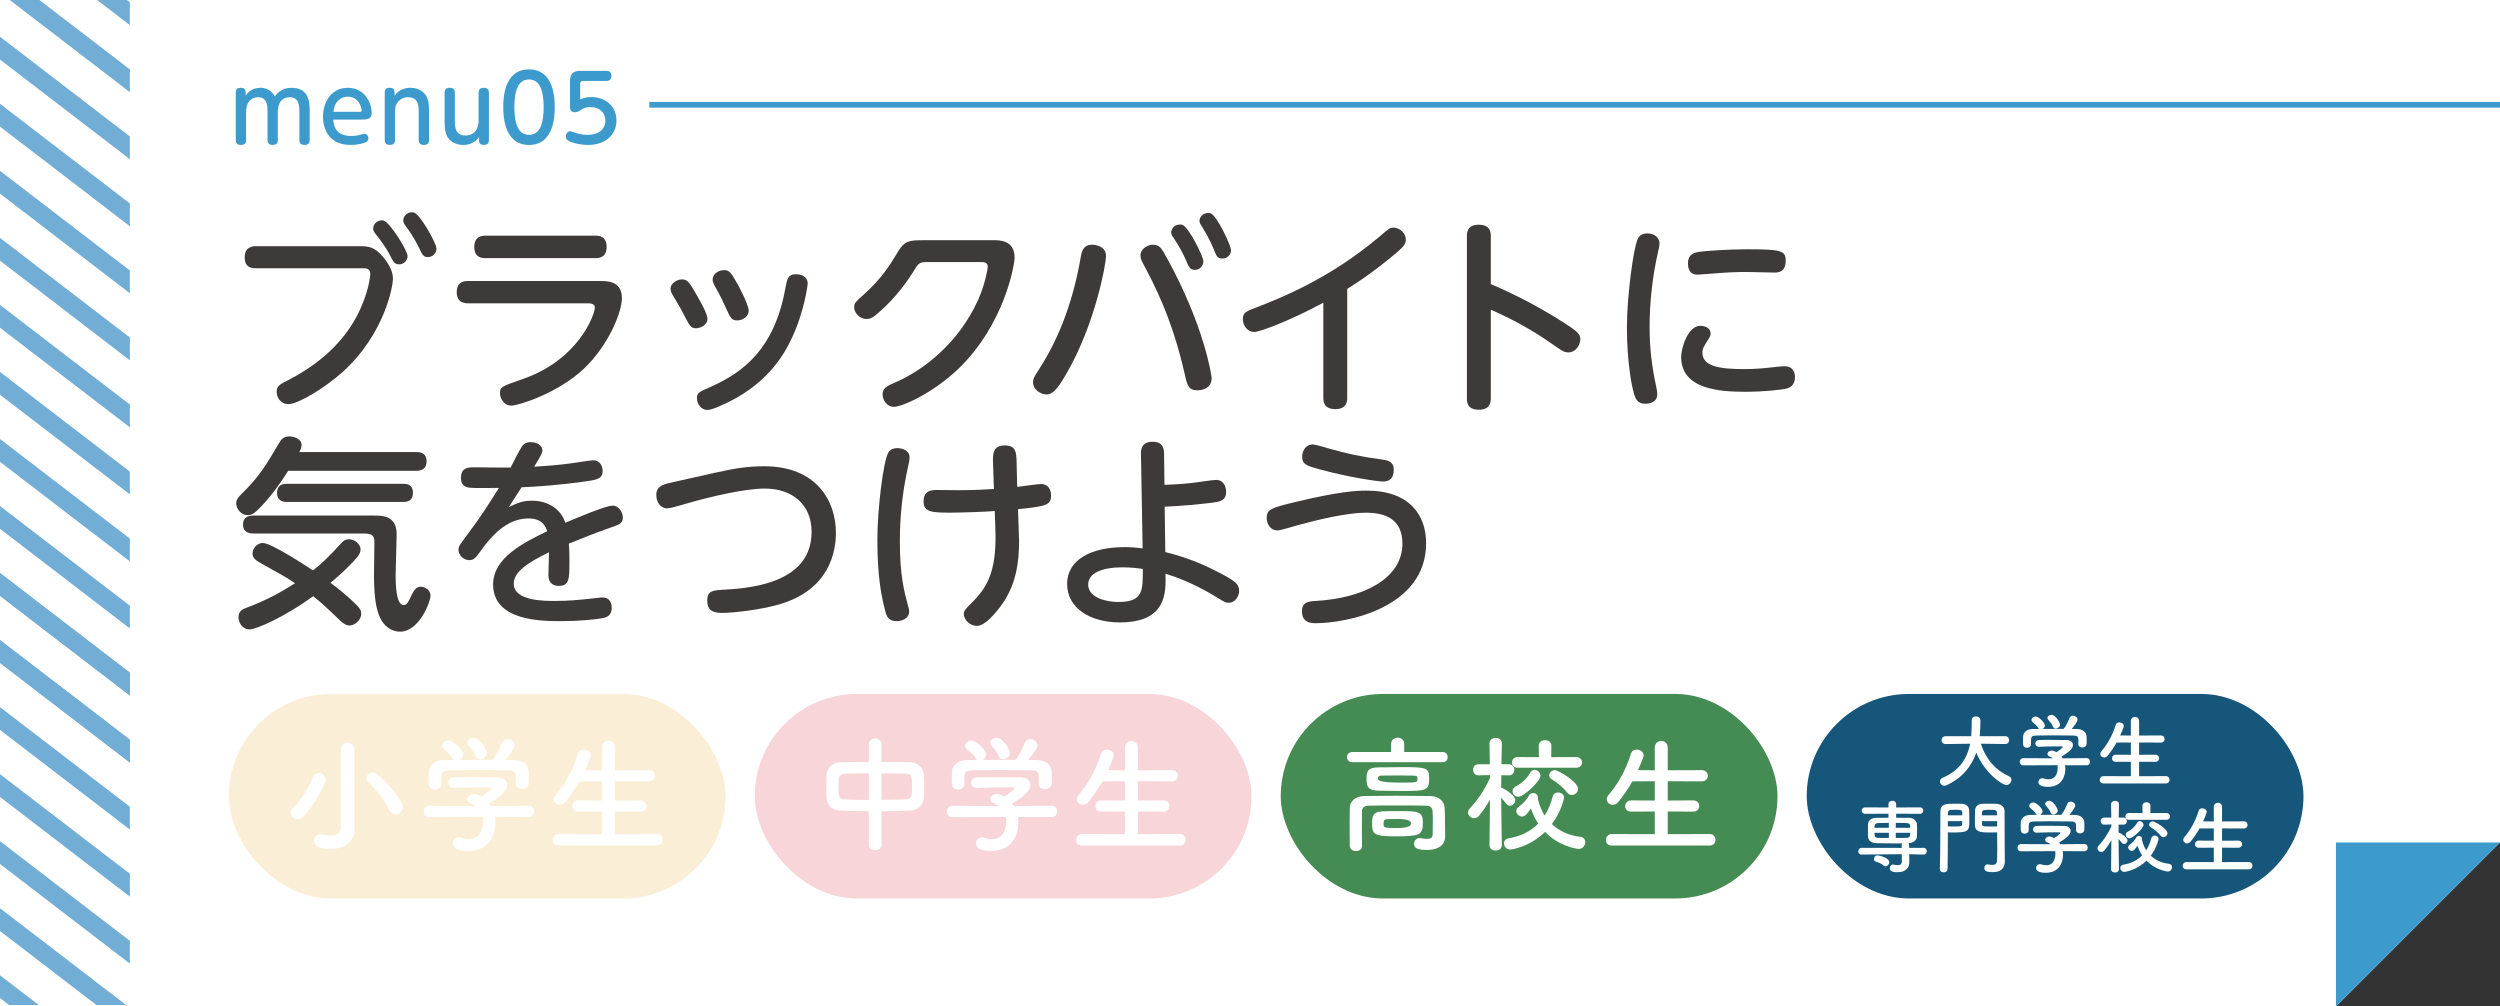 <?xml version="1.0" encoding="UTF-8"?><svg id="_レイヤー_2" xmlns="http://www.w3.org/2000/svg" width="129.352mm" height="52.077mm" viewBox="0 0 366.667 147.619"><rect x="0" y="0" width="366.667" height="147.619" fill="#333333" stroke="none"/><defs><style>.cls-1{fill:#3c9bcc;}.cls-2{fill:#d92e3d;}.cls-3{fill:#fff;}.cls-4{fill:#16567a;}.cls-5{fill:#3e3a39;}.cls-6{opacity:.2;}.cls-7{fill:#edab33;}.cls-8{fill:#72add6;}.cls-9{fill:#448c53;}.cls-10{fill:none;stroke:#3c9bcc;stroke-miterlimit:10;stroke-width:.84px;}</style></defs><g id="_文字"><polygon class="cls-3" points="0 0 366.667 0 366.667 123.56 342.604 147.619 0 147.619 0 0"/><polygon class="cls-1" points="342.604 147.619 342.604 123.56 366.667 123.56 342.604 147.619"/><polygon class="cls-8" points="14.239 0 18.601 0 19.048 .343 19.048 3.691 14.239 0"/><polyline class="cls-8" points="1.428 0 19.048 13.518 19.048 10.176 5.784 0"/><polygon class="cls-8" points="19.048 23.353 .002 8.737 .002 5.392 19.048 20.008 19.048 23.353"/><polygon class="cls-8" points="19.048 33.185 .002 18.569 .002 15.224 19.048 29.84 19.048 33.185"/><polygon class="cls-8" points="19.048 43.017 .002 28.4 .002 25.056 19.048 39.672 19.048 43.017"/><polygon class="cls-8" points="19.048 52.848 .002 38.232 .002 34.888 19.048 49.504 19.048 52.848"/><polygon class="cls-8" points="19.048 62.68 .002 48.064 .002 44.719 19.048 59.336 19.048 62.68"/><polygon class="cls-8" points="19.048 72.512 .002 57.896 .002 54.551 19.048 69.167 19.048 72.512"/><polygon class="cls-8" points="19.048 82.344 .002 67.728 .002 64.383 19.048 78.999 19.048 82.344"/><polygon class="cls-8" points="19.048 92.176 .002 77.559 .002 74.215 19.048 88.831 19.048 92.176"/><polygon class="cls-8" points="19.048 102.007 .002 87.391 .002 84.047 19.048 98.663 19.048 102.007"/><polygon class="cls-8" points="19.048 111.839 .002 97.223 .002 93.878 19.048 108.495 19.048 111.839"/><polygon class="cls-8" points="19.048 102.007 .002 87.391 .002 84.047 19.048 98.663 19.048 102.007"/><polygon class="cls-8" points="19.048 111.839 .002 97.223 .002 93.878 19.048 108.494 19.048 111.839"/><polygon class="cls-8" points="19.048 121.671 .002 107.055 .002 103.71 19.048 118.326 19.048 121.671"/><polygon class="cls-8" points="19.048 131.503 .002 116.886 .002 113.542 19.048 128.158 19.048 131.503"/><polygon class="cls-8" points="19.048 141.334 .002 126.718 .002 123.374 19.048 137.99 19.048 141.334"/><polygon class="cls-8" points="0 133.205 18.497 147.404 14.141 147.404 0 136.553 0 133.205"/><polygon class="cls-8" points="0 143.039 5.691 147.404 1.325 147.404 0 146.387 0 143.039"/><line class="cls-10" x1="95.238" y1="15.366" x2="366.667" y2="15.366"/><path class="cls-1" d="M45.416,20.545c0,.471-.242.712-.738.712-.444,0-.766-.161-.766-.712v-4.07c0-.832,0-2.216-1.41-2.216-1.759,0-1.759,1.867-1.759,2.229v4.057c0,.484-.256.712-.739.712-.457,0-.765-.174-.765-.712v-4.083c0-.819,0-2.203-1.384-2.203-.295,0-1.759.08-1.759,2.164v4.123c0,.161,0,.712-.752.712-.457,0-.765-.174-.765-.712v-6.984c0-.525.335-.686.725-.686.43,0,.725.161.725.686v.469c.215-.322.792-1.155,2.162-1.155,1.424,0,1.948.981,2.109,1.263.47-.618,1.169-1.263,2.445-1.263,2.672,0,2.672,2.27,2.672,3.465v4.205Z"/><path class="cls-1" d="M48.874,17.536c.054.671.188,2.405,2.619,2.405.779,0,1.209-.135,1.666-.269.08-.028.161-.054.268-.054.322,0,.605.269.605.673,0,.348-.188.51-.443.604-.282.107-1.075.363-2.149.363-3.466,0-4.07-2.713-4.07-4.124,0-2.349,1.357-4.257,3.626-4.257,2.633,0,3.52,2.39,3.52,3.708,0,.953-.847.953-1.518.953h-4.123ZM52.77,16.395c.148,0,.268,0,.268-.174,0-.404-.403-2.042-2.028-2.042-1.075,0-1.961.753-2.109,2.216h3.868Z"/><path class="cls-1" d="M62.925,20.545c0,.456-.242.712-.752.712s-.765-.228-.765-.712v-4.003c0-.979,0-2.284-1.558-2.284-.927,0-1.41.564-1.585.82-.335.497-.335,1.101-.335,1.463v4.003c0,.161,0,.712-.739.712-.457,0-.765-.174-.765-.712v-6.984c0-.525.322-.686.711-.686.444,0,.739.161.739.686v.469c.618-.873,1.491-1.155,2.31-1.155,1.438,0,2.136.819,2.364,1.263.323.604.376,1.222.376,2.39v4.016Z"/><path class="cls-1" d="M65.209,13.588c0-.443.215-.712.738-.712s.766.228.766.712v4.003c0,.981,0,2.284,1.571,2.284.564,0,1.908-.202,1.908-2.284v-4.003c0-.161,0-.712.752-.712.443,0,.765.174.765.712v6.984c0,.525-.335.686-.725.686-.43,0-.726-.161-.726-.686v-.469c-.738,1.007-1.705,1.155-2.323,1.155-1.397,0-2.109-.792-2.364-1.263-.309-.604-.363-1.222-.363-2.39v-4.016Z"/><path class="cls-1" d="M73.814,15.71c0-1.035,0-5.535,3.775-5.535s3.774,4.528,3.774,5.535c0,1.02,0,5.547-3.774,5.547s-3.775-4.526-3.775-5.547ZM79.738,15.71c0-2.216-.47-4.057-2.149-4.057-1.706,0-2.149,1.893-2.149,4.057,0,2.243.47,4.068,2.149,4.068,1.732,0,2.149-1.96,2.149-4.068Z"/><path class="cls-1" d="M83.604,12.003c0-.564,0-1.613,1.504-1.613h3.827c.39,0,.739.162.739.725,0,.525-.268.753-.739.753h-3.371c-.349,0-.47.094-.47.469v2.244c.51-.189.94-.349,1.625-.349,2.015,0,3.694,1.289,3.694,3.425,0,1.96-1.437,3.599-4.178,3.599-.685,0-1.732-.107-2.686-.523-.39-.176-.564-.349-.564-.725,0-.445.322-.766.645-.766.094,0,.685.202.739.228.403.135.994.308,1.773.308,2.243,0,2.646-1.357,2.646-2.095,0-1.209-.9-1.974-2.189-1.974-.805,0-1.195.267-1.558.51-.067.052-.363.241-.712.241-.725,0-.725-.523-.725-.833v-3.626Z"/><path class="cls-5" d="M37.579,39.342c-.544,0-1.694,0-1.694-1.603,0-1.634,1.331-1.634,1.694-1.634h15.185c1.33,0,2.178.121,3.417,1.573,1.211,1.452,1.452,2.449,1.452,3.266,0,.907-1.149,7.986-7.38,13.611-2.511,2.269-6.503,4.718-7.955,4.718-1.18,0-1.724-1.058-1.724-1.783,0-.878.423-1.089,1.724-1.755,7.652-3.932,10.072-9.074,11.01-11.525.847-2.177.998-3.78.998-3.991,0-.878-.574-.878-1.27-.878h-15.457ZM59.781,37.557c0,.635-.545,1.211-1.24,1.211-.636,0-.817-.303-1.301-1.24-.151-.333-.756-1.483-2.147-3.207-.363-.453-.363-.664-.363-.786,0-.907.938-1.362,1.543-1.18.938.272,3.509,4.416,3.509,5.202ZM64.016,36.468c0,.666-.575,1.24-1.24,1.24s-.816-.302-1.3-1.33c-.756-1.542-1.422-2.48-2.027-3.296-.303-.425-.303-.666-.303-.727,0-.907.938-1.391,1.573-1.18.938.302,3.297,4.507,3.297,5.292Z"/><path class="cls-5" d="M88.098,41.217c.998,0,3.115,0,3.115,2.512,0,1.995-1.875,6.775-5.474,10.253-3.963,3.78-9.8,5.504-10.708,5.504-1.24,0-1.694-1.18-1.694-1.783,0-.968.151-.999,3.266-2.088,8.349-2.873,10.647-9.558,10.647-10.526,0-.605-.755-.605-1.149-.605h-17.453c-.363,0-1.663,0-1.663-1.632s1.24-1.634,1.663-1.634h19.449ZM87.312,34.563c.394,0,1.663,0,1.663,1.634,0,1.663-1.24,1.663-1.663,1.663h-16.091c-.424,0-1.663,0-1.663-1.634s1.21-1.663,1.663-1.663h16.091Z"/><path class="cls-5" d="M100.01,40.976c.787,0,1.059.423,1.694,1.481.635,1.089,2.057,3.419,2.057,4.326,0,.817-.938,1.36-1.694,1.36s-.938-.392-1.724-1.905c-.454-.878-.605-1.18-1.663-2.935-.152-.241-.333-.604-.333-.937,0-.938,1.119-1.391,1.663-1.391ZM116.102,49.656c-1.15,2.451-3.751,6.987-10.435,9.861-1.362.605-1.724.605-1.966.605-.817,0-1.482-.848-1.482-1.695,0-.786.212-.907,2.087-1.724,4.719-2.116,9.195-5.504,10.829-14.156.302-1.663.423-2.328,1.633-2.328.303,0,1.694.09,1.694,1.421,0,.061-.454,3.993-2.359,8.016ZM106.211,39.614c.727,0,1.029.363,1.966,2.057.061.09,1.634,2.994,1.634,3.932,0,.847-.908,1.391-1.694,1.391-.817,0-.968-.363-1.604-1.724-.423-.968-.907-1.967-1.512-3.025-.303-.545-.484-.847-.484-1.24,0-.817.847-1.391,1.693-1.391Z"/><path class="cls-5" d="M145.72,35.229c.907,0,3.085,0,3.085,2.54,0,1.15-1.512,9.832-8.227,16.304-3.75,3.599-8.257,5.596-9.497,5.596-.968,0-1.634-.968-1.634-1.814,0-.968.575-1.211,2.088-1.875,3.781-1.663,8.953-5.506,11.887-11.918,1.028-2.238,1.452-4.657,1.452-4.9,0-.725-.575-.725-1.089-.725h-7.894c-1.089,0-1.21.212-1.966,1.452-1.513,2.389-3.267,4.477-5.415,6.26-.303.272-.787.637-1.422.637-.968,0-1.814-.878-1.814-1.724,0-.605.242-.817,1.422-1.875,2.692-2.42,3.902-4.416,5.021-6.291.968-1.634,1.755-1.663,3.721-1.663h10.284Z"/><path class="cls-5" d="M162.22,37.557c0,1.06-1.543,9.891-5.807,17.242-.847,1.452-1.785,3.055-2.873,3.055-.878,0-2.027-.666-2.027-1.814,0-.515.181-.787.877-1.877,3.237-4.99,5.142-10.706,6.14-16.574.151-.787.393-1.695,1.633-1.695.484,0,2.057.182,2.057,1.663ZM171.174,37.89c5.414,9.83,6.533,17.15,6.533,17.573,0,1.785-1.966,1.785-2.088,1.785-1.33,0-1.512-.786-1.875-2.449-1.875-8.258-4.537-13.219-6.08-16.123-.212-.363-.393-.755-.393-1.209,0-.999,1.088-1.573,1.814-1.573.998,0,1.24.454,2.088,1.997ZM176.497,38.345c0,.696-.605,1.24-1.24,1.24-.726,0-.907-.454-1.301-1.393-.393-.937-1.088-2.177-1.633-2.994-.423-.635-.545-.786-.545-1.089,0-.513.424-1.18,1.301-1.18.091,0,.212,0,.363.061.908.333,3.055,4.628,3.055,5.355ZM180.55,36.711c0,.696-.605,1.211-1.271,1.211-.726,0-.877-.364-1.27-1.393-.545-1.33-1.18-2.389-1.573-3.055-.363-.574-.514-.786-.514-1.058,0-.484.393-1.18,1.301-1.18.121,0,.242,0,.363.061.908.363,2.964,4.689,2.964,5.414Z"/><path class="cls-5" d="M197.594,58.338c0,.513-.06,1.663-1.724,1.663-1.572,0-1.784-.907-1.784-1.663v-13.944c-4.628,2.51-9.256,4.295-10.133,4.295-.968,0-1.663-.907-1.663-1.875s.363-1.119,2.359-1.875c3.66-1.422,10.466-4.205,17.513-10.102,1.543-1.301,1.695-1.452,2.179-1.452.938,0,1.845.786,1.845,1.754,0,.605-.303,1.029-1.301,1.875-1.814,1.544-4.325,3.509-7.29,5.355v15.97Z"/><path class="cls-5" d="M218.654,58.367c0,.545-.03,1.724-1.755,1.724-1.755,0-1.755-1.18-1.755-1.724v-23.683c0-.515,0-1.724,1.724-1.724s1.785,1.089,1.785,1.724v6.987c.998.423,5.928,2.51,11.04,5.868,1.573,1.029,2.087,1.452,2.087,2.208,0,.876-.696,1.936-1.724,1.936-.635,0-.817-.121-2.51-1.301-2.782-1.967-5.807-3.599-8.892-4.961v12.945Z"/><path class="cls-5" d="M240.218,35.018c.212-.454.635-.787,1.421-.787.878,0,1.755.545,1.755,1.452,0,.394-.092.727-.272,1.542-.756,3.329-1.18,7.23-1.18,10.708,0,3.115.333,5.688.847,8.167.272,1.271.272,1.362.272,1.755,0,1.209-1.24,1.362-1.695,1.362-.968,0-1.33-.425-1.572-1.06-.454-1.119-1.18-5.141-1.18-10.132,0-4.416.937-11.646,1.603-13.006ZM249.382,47.781c.605,0,1.513.302,1.513,1.119,0,.303-.151.576-.302.817-.666,1.029-.907,1.422-.907,1.997,0,2.057,2.6,2.42,6.14,2.42,1.663,0,2.963-.121,4.748-.333.666-.061.878-.09,1.119-.09,1.391,0,1.573,1.089,1.573,1.603,0,1.15-.725,1.513-1.089,1.634-.786.241-3.629.513-6.139.513-3.872,0-9.467-.363-9.467-5.112,0-1.27.968-4.567,2.812-4.567ZM260.18,39.977c-.212,0-3.327-.09-3.962-.09-1.058,0-2.722.03-5.112.241-.333.031-1.936.153-2.087.153-.394,0-1.452,0-1.452-1.695,0-1.24.847-1.542,1.724-1.663.847-.121,4.234-.363,6.866-.363,5.051,0,5.747.18,5.747,1.663,0,1.724-1.088,1.754-1.724,1.754Z"/><path class="cls-5" d="M61.021,66.299c.424,0,1.543,0,1.543,1.362,0,1.089-.696,1.391-1.543,1.391h-18.753c-1.18,1.875-2.48,3.691-4.023,5.294-.968.997-1.331,1.209-1.906,1.209-.997,0-1.693-.937-1.693-1.724,0-.513.241-.847.696-1.301,2.692-2.6,3.72-4.385,5.596-7.561.241-.423.605-.968,1.481-.968.636,0,1.815.333,1.815,1.27,0,.425-.242.848-.333,1.029h17.12ZM38.366,82.663c-.696-.394-1.33-.756-1.33-1.452,0-.725.605-1.573,1.512-1.573,1.271,0,6.624,3.539,7.35,4.023,1.059-.815,2.238-1.875,4.114-3.962.303-.333.605-.605,1.18-.605.787,0,1.694.666,1.694,1.513,0,.696-.726,1.422-1.572,2.269-.605.635-1.452,1.452-2.844,2.602,1.059.786,2.389,1.814,3.872,3.296.454.484.636.787.636,1.211,0,.997-.968,1.754-1.724,1.754-.545,0-1.029-.423-1.24-.604-2.571-2.451-2.873-2.723-4.083-3.691-4.053,2.964-8.318,4.871-9.346,4.871-.908,0-1.604-.848-1.604-1.785s.636-1.18,1.089-1.362c2.994-1.119,5.082-2.269,7.199-3.629-1.301-.878-1.482-.968-4.9-2.874ZM37.186,78.247c-.333,0-1.543,0-1.543-1.301,0-1.088.756-1.33,1.543-1.33h17.573c1.362,0,3.418,0,3.418,2.753,0,.937-.151,5.022-.151,5.868,0,1.148,0,4.507,1.18,4.507.484,0,.726-.513,1.21-1.573.484-.997.938-1.119,1.301-1.119.423,0,1.422.302,1.422,1.362,0,.817-1.634,5.232-4.477,5.232-1.27,0-2.389-.847-2.934-2.087-.393-.847-.877-2.359-.877-6.14,0-.635.061-4.808.061-4.84,0-.696-.03-1.33-1.452-1.33h-16.273ZM41.996,73.619c-1.149,0-1.361-.786-1.361-1.301,0-.786.363-1.36,1.361-1.36h17.211c.938,0,1.361.513,1.361,1.299,0,.878-.454,1.362-1.361,1.362h-17.211Z"/><path class="cls-5" d="M74.624,74.375c1.361-.635,1.996-.937,3.417-.937,2.238,0,4.205,1.148,4.87,3.235,1.362-.574,5.868-2.51,6.927-2.51s1.513,1.15,1.513,1.695c0,.876-.363,1.027-2.027,1.603-1.997.696-3.932,1.481-5.898,2.269.091.937.091,2.177.091,2.479,0,2.692,0,3.721-1.573,3.721-.998,0-1.512-.604-1.512-1.572,0-.515.09-2.874.09-3.358-2.934,1.422-5.172,2.813-5.172,4.597,0,2.541,4.415,2.541,6.049,2.541,1.845,0,3.297-.121,5.747-.394.877-.09.998-.12,1.24-.12.968,0,1.33.725,1.33,1.542s-.393,1.301-1.24,1.481c-1.088.213-3.63.454-6.17.454-2.843,0-9.982,0-9.982-5.384,0-3.932,4.507-6.14,7.925-7.804-.212-.725-.726-1.875-2.752-1.875-3.267,0-5.565,2.782-6.897,4.628-.847,1.18-1.088,1.483-1.784,1.483-.878,0-1.573-.756-1.573-1.513,0-.484.151-.696,1.513-2.512,1.966-2.631,3.146-4.536,4.416-6.564-2.208.031-3.812.031-4.265-.03-.877-.09-1.3-.513-1.3-1.452,0-1.27.726-1.542,1.814-1.542.847,0,4.689.061,5.475.03.241-.484,1.18-2.359,1.633-3.055.181-.272.544-.666,1.3-.666.968,0,1.724.515,1.724,1.24,0,.363-.332.938-1.21,2.359,1.633-.09,3.599-.241,5.384-.484.514-.059,2.813-.453,3.267-.453,1.119,0,1.391,1.029,1.391,1.573,0,1.18-.817,1.299-3.055,1.603-3.055.423-6.563.696-8.832.786-.635.968-1.422,2.179-1.875,2.904Z"/><path class="cls-5" d="M104.786,69.354c3.115-.696,4.931-.968,7.32-.968,7.652,0,10.495,5.112,10.495,9.74,0,2.692-.877,8.439-8.469,10.557-2.782.786-6.624,1.211-8.258,1.211-1.542,0-2.147-.545-2.147-1.816,0-1.452.817-1.513,2.662-1.603,4.386-.241,12.643-1.24,12.643-8.468,0-4.024-2.843-6.352-6.866-6.352-2.843,0-7.833,1.119-11.917,2.328-.636.182-1.966.576-2.359.576-1.12,0-1.634-1.029-1.634-1.967,0-1.029.605-1.452,1.905-1.754l6.624-1.483Z"/><path class="cls-5" d="M130.316,66.33c.272-.423.727-.605,1.271-.605.726,0,1.815.302,1.815,1.362,0,.423-.061.604-.394,2.177-.696,3.358-1.028,6.746-1.028,10.163,0,4.931.635,7.35,1.21,9.467.09.272.151.515.151.817,0,.997-1.059,1.391-1.814,1.391-1.211,0-1.482-.696-1.664-1.391-.968-3.478-1.18-7.077-1.18-10.678,0-4.203.847-11.433,1.633-12.703ZM149.403,77.43c.03.576.06,1.483.06,1.906,0,3.417-.513,6.109-2.087,8.68-.575.938-2.662,3.781-4.083,3.781-1.089,0-1.936-.937-1.936-1.754,0-.454.151-.635,1.513-1.997,2.238-2.298,3.327-4.9,3.115-10.557l-.091-2.541c-1.24.121-5.202.243-6.594.243-2.843,0-3.841-.151-3.841-1.663,0-1.24.665-1.663,1.876-1.663.513,0,2.752.03,3.206.03,2.42,0,3.932-.09,5.233-.18l-.121-3.54c-.061-1.511-.121-2.843,1.724-2.843,1.603,0,1.694.968,1.724,2.42l.09,3.66c.575-.061,2.995-.423,3.479-.423,1.029,0,1.482.756,1.482,1.663,0,1.422-.665,1.603-4.84,2.028l.091,2.751Z"/><path class="cls-5" d="M170.912,80.969c3.388.848,5.807,1.906,8.197,3.176,1.966,1.029,2.632,1.513,2.632,2.512,0,.876-.666,1.754-1.543,1.754-.454,0-.696-.18-1.513-.666-.907-.574-4.144-2.54-7.743-3.599.061,2.784.182,7.14-6.715,7.14-4.356,0-7.713-2.118-7.713-5.627,0-3.721,3.75-5.414,8.408-5.414.907,0,1.785.061,2.662.182l-.242-13.823c0-.484-.03-1.816,1.694-1.816,1.573,0,1.694,1.06,1.694,1.785l.061,4.538c1.542-.061,2.631-.121,4.234-.302.514-.061,2.844-.425,3.328-.425,1.18,0,1.482,1.12,1.482,1.755,0,1.33-.968,1.452-2.179,1.603-1.723.212-4.083.453-6.835.574l.09,6.654ZM164.621,83.208c-3.055,0-5.021.878-5.021,2.51,0,2.087,2.995,2.571,4.356,2.571,3.66,0,3.66-1.513,3.66-4.84-.575-.09-1.633-.241-2.995-.241Z"/><path class="cls-5" d="M190.138,73.59c6.201-1.483,8.742-1.634,10.284-1.634,6.351,0,8.741,3.63,8.741,7.714,0,9.467-11.585,11.735-16.272,11.735-1.24,0-1.936-.513-1.936-1.724,0-1.27.756-1.481,1.997-1.542,6.987-.394,12.734-3.266,12.734-8.408,0-3.509-2.359-4.538-5.384-4.538-2.692,0-7.168,1.058-9.891,1.814-.635.182-2.631.787-3.025.787-1.149,0-1.603-1.06-1.603-1.816,0-1.27.575-1.481,4.356-2.389ZM192.527,65.18c.333,0,2.027.484,2.389.605,2.45.725,5.082,1.27,7.743,1.603,1.452.182,1.755.666,1.755,1.542,0,.968-.393,1.695-1.543,1.695-.635,0-4.627-.515-9.316-1.785-1.875-.513-2.571-.725-2.571-1.846,0-.997.635-1.814,1.542-1.814Z"/><g class="cls-6"><rect class="cls-7" x="33.557" y="101.778" width="72.857" height="30" rx="15" ry="15"/><path class="cls-3" d="M43.658,120.144c-.554,0-1.016-.425-1.016-.942,0-.241.111-.518.369-.758,1.165-1.109,2.292-2.994,2.902-4.472.167-.407.499-.592.85-.592.5,0,.998.371.998.925,0,.812-1.83,4.009-3.253,5.451-.277.277-.573.387-.85.387ZM51.994,121.698v.036c0,1.165-.869,2.754-3.438,2.754-1.497,0-2.476-.277-2.476-1.183,0-.481.351-.943.906-.943.074,0,.166,0,.24.02.425.092.869.166,1.275.166.832,0,1.497-.295,1.497-1.239v-11.403c0-.628.5-.942.998-.942.481,0,.961.313.961.942v9.61l.037,2.182ZM57.094,118.796c-.683-1.404-1.903-2.976-3.031-4.047-.221-.203-.314-.425-.314-.628,0-.425.425-.796.906-.796.221,0,.481.094.702.277,1.349,1.091,3.715,3.734,3.715,4.769,0,.61-.518,1.071-1.053,1.071-.351,0-.702-.184-.924-.646Z"/><path class="cls-3" d="M72.588,119.813c.037.258.056.535.056.812,0,1.663-.777,4.177-3.992,4.177-1.442,0-2.218-.387-2.218-1.109,0-.461.351-.868.869-.868.093,0,.185,0,.296.038.406.128.832.202,1.22.202,2.07,0,2.07-2.476,2.07-2.623,0-.221-.018-.425-.055-.628l-7.837.036c-.573,0-.85-.407-.85-.812,0-.427.295-.851.832-.851l6.838.038c-.221-.148-.462-.295-.739-.389-.388-.13-.554-.369-.554-.61,0-.387.425-.776.979-.776.407,0,.795.203,1.091.371.481-.315,1.46-.999,1.46-1.221,0-.074-.074-.11-.203-.11-.203-.02-.554-.02-.979-.02-1.183,0-2.976.038-4.269.094h-.037c-.554,0-.832-.389-.832-.778,0-.369.277-.756.85-.776.795-.036,1.793-.036,2.772-.036,1.349,0,2.699.018,3.548.036,1.053.02,1.497.554,1.497,1.127,0,.906-.979,1.663-2.643,2.699.093.13.185.259.259.389l5.507-.056c.536,0,.813.425.813.85,0,.407-.258.814-.795.814l-4.953-.018ZM75.638,113.899c0-.776-.407-.906-1.165-.925-1.478-.018-3.142-.036-4.749-.036-1.312,0-2.606.018-3.752.036-1.016.02-1.183.277-1.239.925v1.089c0,.518-.462.814-.942.814-.425,0-.869-.259-.887-.832,0-.24-.019-.517-.019-.814,0-.313.019-.628.019-.906.037-.868.72-1.755,2.162-1.773l1.553-.018c-.093-.056-.167-.149-.24-.259-.389-.646-.795-.888-1.294-1.33-.166-.148-.24-.315-.24-.481,0-.407.463-.796.943-.796.702,0,2.143,1.406,2.143,2.052,0,.333-.24.646-.536.814,1.627-.02,3.234-.02,4.861-.02.536-.609,1.016-1.682,1.312-2.439.167-.425.5-.591.832-.591.518,0,1.053.387,1.053.906,0,.351-.591,1.257-1.349,2.144.425,0,.869.018,1.294.018,1.09.018,2.106.61,2.143,1.755.019.259.019.646.019.997,0,.259,0,.5-.019.684-.037.536-.517.814-.979.814-.48,0-.924-.259-.924-.776v-1.053ZM70.407,111.366c-.258,0-.499-.13-.628-.443-.258-.684-.665-1.091-1.09-1.59-.111-.13-.167-.277-.167-.407,0-.387.463-.72.942-.72.942,0,1.96,1.811,1.96,2.236,0,.499-.536.924-1.017.924Z"/><path class="cls-3" d="M81.974,124.008c-.591,0-.869-.389-.869-.794,0-.445.314-.888.869-.888l6.302.018v-3.327l-3.475.02c-.591,0-.869-.389-.869-.796,0-.425.314-.85.869-.85l3.475.018v-2.828l-3.289.02c-.591,1.053-1.276,2.051-2.051,3.012-.259.315-.554.425-.814.425-.481,0-.887-.369-.887-.832,0-.184.074-.387.24-.591,1.183-1.35,2.55-3.512,3.289-6.044.13-.445.481-.628.851-.628.518,0,1.034.333,1.034.85,0,.074-.018.185-.055.277-.24.646-.5,1.275-.777,1.885l2.458.018v-3.289c0-.684.481-1.015.961-1.015.462,0,.942.331.942,1.015v3.289l4.99-.018c.591,0,.888.407.888.832,0,.407-.296.814-.888.814l-4.99-.02v2.828l3.733-.018c.591,0,.888.407.888.832,0,.407-.296.814-.888.814l-3.733-.02v3.327l6.172-.018c.554,0,.832.425.832.85s-.258.832-.832.832h-14.378Z"/></g><g class="cls-6"><rect class="cls-2" x="110.699" y="101.778" width="72.857" height="30" rx="15" ry="15"/><path class="cls-3" d="M127.423,118.981c-1.441-.02-2.864-.038-4.159-.094-1.312-.054-1.996-.886-2.033-1.865-.019-.574-.037-1.147-.037-1.719,0-.554.018-1.091.037-1.59.037-.794.554-1.867,1.996-1.903,1.276-.038,2.717-.056,4.196-.056v-2.625c0-.536.462-.814.924-.814s.942.277.942.814v2.625c1.497,0,2.975.018,4.306.056,1.091.036,1.849.997,1.904,1.755.037.443.056.997.056,1.57,0,.648-.019,1.312-.056,1.867-.037.925-.795,1.831-1.996,1.885-1.349.056-2.772.094-4.214.094v4.935c0,.499-.463.758-.942.758-.463,0-.924-.259-.924-.758v-4.935ZM127.423,113.418c-1.294,0-2.513.036-3.512.056-.591.018-.887.405-.906.776-.018.351-.037.794-.037,1.219,0,1.165,0,1.737.961,1.775,1.034.056,2.236.092,3.493.092v-3.918ZM129.289,117.318c1.238-.018,2.458-.038,3.548-.074.887-.038.924-.445.924-1.885,0-1.498-.037-1.867-.942-1.885-1.016-.038-2.255-.056-3.53-.056v3.9Z"/><path class="cls-3" d="M149.298,119.813c.037.258.056.535.056.812,0,1.663-.777,4.177-3.992,4.177-1.441,0-2.218-.387-2.218-1.109,0-.461.351-.868.869-.868.093,0,.185,0,.296.038.406.128.832.202,1.22.202,2.07,0,2.07-2.476,2.07-2.623,0-.221-.018-.425-.055-.628l-7.837.036c-.573,0-.85-.407-.85-.812,0-.427.295-.851.832-.851l6.838.038c-.221-.148-.462-.295-.739-.389-.388-.13-.554-.369-.554-.61,0-.387.425-.776.979-.776.407,0,.795.203,1.091.371.481-.315,1.46-.999,1.46-1.221,0-.074-.074-.11-.203-.11-.203-.02-.554-.02-.979-.02-1.183,0-2.976.038-4.269.094h-.037c-.554,0-.832-.389-.832-.778,0-.369.277-.756.85-.776.795-.036,1.793-.036,2.772-.036,1.349,0,2.699.018,3.548.036,1.053.02,1.497.554,1.497,1.127,0,.906-.979,1.663-2.643,2.699.093.13.185.259.259.389l5.507-.056c.536,0,.813.425.813.85,0,.407-.258.814-.795.814l-4.953-.018ZM152.348,113.899c0-.776-.407-.906-1.165-.925-1.478-.018-3.142-.036-4.749-.036-1.312,0-2.606.018-3.752.036-1.016.02-1.183.277-1.239.925v1.089c0,.518-.462.814-.942.814-.425,0-.869-.259-.887-.832,0-.24-.019-.517-.019-.814,0-.313.019-.628.019-.906.037-.868.72-1.755,2.162-1.773l1.552-.018c-.092-.056-.166-.149-.24-.259-.389-.646-.795-.888-1.294-1.33-.166-.148-.24-.315-.24-.481,0-.407.462-.796.942-.796.702,0,2.143,1.406,2.143,2.052,0,.333-.24.646-.536.814,1.627-.02,3.234-.02,4.861-.02.536-.609,1.016-1.682,1.312-2.439.167-.425.5-.591.832-.591.518,0,1.053.387,1.053.906,0,.351-.591,1.257-1.349,2.144.425,0,.869.018,1.294.018,1.09.018,2.106.61,2.143,1.755.019.259.019.646.019.997,0,.259,0,.5-.019.684-.037.536-.517.814-.979.814-.481,0-.924-.259-.924-.776v-1.053ZM147.117,111.366c-.258,0-.499-.13-.628-.443-.258-.684-.665-1.091-1.09-1.59-.111-.13-.167-.277-.167-.407,0-.387.462-.72.942-.72.942,0,1.96,1.811,1.96,2.236,0,.499-.536.924-1.017.924Z"/><path class="cls-3" d="M158.684,124.008c-.591,0-.869-.389-.869-.794,0-.445.314-.888.869-.888l6.302.018v-3.327l-3.475.02c-.591,0-.869-.389-.869-.796,0-.425.314-.85.869-.85l3.475.018v-2.828l-3.289.02c-.591,1.053-1.276,2.051-2.051,3.012-.259.315-.554.425-.814.425-.481,0-.887-.369-.887-.832,0-.184.074-.387.24-.591,1.183-1.35,2.55-3.512,3.289-6.044.13-.445.481-.628.851-.628.517,0,1.034.333,1.034.85,0,.074-.018.185-.055.277-.24.646-.5,1.275-.777,1.885l2.458.018v-3.289c0-.684.481-1.015.961-1.015.462,0,.942.331.942,1.015v3.289l4.99-.018c.591,0,.888.407.888.832,0,.407-.296.814-.888.814l-4.99-.02v2.828l3.733-.018c.591,0,.888.407.888.832,0,.407-.296.814-.888.814l-3.733-.02v3.327l6.172-.018c.554,0,.832.425.832.85s-.258.832-.832.832h-14.378Z"/></g><rect class="cls-9" x="187.842" y="101.778" width="72.857" height="30" rx="15" ry="15"/><path class="cls-3" d="M198.355,111.792c-.518,0-.795-.369-.795-.758,0-.369.277-.738.795-.738h5.674v-1.183c0-.61.481-.924.961-.924s.961.313.961.924v1.183h5.656c.481,0,.721.369.721.738,0,.389-.24.758-.721.758h-13.251ZM210.147,120.664c0-.592,0-1.239-.037-1.737-.019-.425-.333-.74-.851-.758-1.404-.038-2.975-.038-4.509-.038-1.516,0-2.976,0-4.177.038-.463.018-.795.333-.814.758-.018.74-.018,1.663-.018,2.587s0,1.829.018,2.533v.036c0,.499-.425.74-.869.74-.462,0-.906-.259-.924-.776-.019-.814-.019-1.775-.019-2.754,0-.961,0-1.941.019-2.772.018-1.017.832-1.755,2.162-1.773,1.404-.02,3.013-.038,4.675-.038s3.364.018,4.935.038c1.276.018,2.088.738,2.144,1.737.055.979.055,2.033.055,2.549,0,.221,0,1.109.019,1.608v.056c0,1.017-.739,1.959-2.662,1.959-1.441,0-1.903-.277-1.903-.906,0-.425.314-.832.832-.832.055,0,.129,0,.185.02.333.054.628.092.887.092.5,0,.832-.148.832-.684,0,0,.019-.776.019-1.682ZM205.785,116.007c-1.202,0-2.495-.018-3.493-.038-1.46-.018-1.867-.405-1.867-1.662,0-1.221.167-1.737,1.756-1.757,1.016-.018,2.236-.036,3.419-.036,3.567,0,4.01.036,4.01,1.644,0,1.775-.406,1.849-3.825,1.849ZM204.898,118.963c3.179,0,3.789,0,3.789,1.737,0,1.793-.462,1.96-4.177,1.96-3.124,0-3.271-.389-3.271-1.923,0-.832.018-1.682,1.497-1.737.609-.038,1.386-.038,2.162-.038ZM207.282,113.753c-.684-.02-1.46-.02-2.237-.02s-1.571,0-2.329.02c-.499,0-.609.11-.609.479q0,.554,3.197.554c2.587,0,2.587-.018,2.587-.554,0-.295,0-.479-.609-.479ZM204.935,120.11c-.573,0-1.146.018-1.534.036-.221.02-.481.075-.481.648,0,.628.13.646,2.015.646q2.015,0,2.015-.666t-2.015-.664Z"/><path class="cls-3" d="M220.269,123.972c0,.518-.463.778-.906.778-.463,0-.906-.259-.906-.778v-.018l.074-6.672c-.481.85-1.017,1.645-1.571,2.33-.222.277-.5.387-.758.387-.462,0-.888-.387-.888-.832,0-.221.093-.443.296-.646.942-.961,2.162-2.699,2.92-4.416v-.427l-1.682.038h-.018c-.518,0-.776-.407-.776-.814s.258-.812.794-.812h1.663l-.055-3.05v-.018c0-.536.462-.796.924-.796.444,0,.888.259.888.796v.018s-.037,1.404-.056,3.05h1.072c.536,0,.813.405.813.812s-.258.814-.776.814h-.037l-1.09-.018c0,.664-.019,1.312-.019,1.847.074,0,.148.02.221.056.426.203,1.848,1.073,1.848,1.755,0,.425-.388.814-.794.814-.185,0-.37-.092-.536-.295-.203-.277-.481-.592-.739-.869.019,2.884.093,6.949.093,6.949v.018ZM221.506,124.6c-.573,0-.924-.461-.924-.906,0-.331.203-.664.683-.738,1.83-.315,3.271-1.053,4.343-2.162-.462-.684-.813-1.442-1.072-2.236-.591.924-.924,1.201-1.294,1.201-.444,0-.85-.389-.85-.814,0-.221.111-.461.406-.664.684-.463,1.202-1.109,1.442-1.608.111-.241.369-.353.628-.353.351,0,.684.203.684.574,0,.056,0,.11-.019.166,0,.018.019.056.019.092.203.906.536,1.737.997,2.459.518-.814.924-1.755,1.183-2.791.111-.407.444-.592.777-.592.443,0,.887.295.887.758,0,.056-.332,1.923-1.792,3.881,1.071.997,2.476,1.682,4.177,1.867.499.054.72.405.72.776,0,.481-.351.997-.942.997-.443,0-2.994-.461-4.953-2.495-2.311,2.274-4.972,2.587-5.101,2.587ZM222.597,112.606c-.554,0-.851-.387-.851-.794,0-.389.296-.778.851-.778l3.105.02-.019-1.701c0-.535.463-.794.924-.794s.924.259.924.794l-.018,1.701,3.641-.02c.591,0,.887.407.887.796s-.295.776-.887.776h-8.557ZM222.671,116.857c-.481,0-.832-.407-.832-.814,0-.258.13-.535.462-.702.961-.499,1.627-1.127,2.181-2.088.148-.24.351-.351.573-.351.425,0,.888.407.888.869,0,.758-2.421,3.086-3.271,3.086ZM229.86,116.246c-.628-.776-1.423-1.44-2.273-1.959-.258-.148-.37-.369-.37-.573,0-.389.37-.758.814-.758.536,0,3.419,1.719,3.419,2.735,0,.5-.444.906-.906.906-.24,0-.481-.092-.684-.351Z"/><path class="cls-3" d="M236.397,124.009c-.591,0-.869-.389-.869-.794,0-.445.314-.888.869-.888l6.302.018v-3.327l-3.475.02c-.591,0-.869-.389-.869-.796,0-.425.314-.85.869-.85l3.475.018v-2.827l-3.289.018c-.591,1.053-1.276,2.051-2.051,3.012-.259.315-.554.425-.814.425-.481,0-.887-.369-.887-.832,0-.184.074-.387.24-.591,1.183-1.35,2.55-3.512,3.289-6.044.13-.445.481-.628.851-.628.517,0,1.034.333,1.034.85,0,.074-.018.185-.055.277-.24.646-.5,1.275-.777,1.885l2.458.018v-3.289c0-.684.481-1.017.961-1.017.462,0,.942.333.942,1.017v3.289l4.99-.018c.591,0,.888.407.888.832,0,.407-.296.814-.888.814l-4.99-.018v2.827l3.733-.018c.591,0,.888.407.888.832,0,.407-.296.814-.888.814l-3.733-.02v3.327l6.172-.018c.554,0,.832.425.832.85s-.258.832-.832.832h-14.378Z"/><rect class="cls-4" x="264.985" y="101.778" width="72.857" height="30" rx="15" ry="15"/><path class="cls-3" d="M294.092,109.125l-3.565-.048c.777,2.389,2.259,3.954,4.118,4.766.259.116.365.317.365.528,0,.366-.317.766-.742.766-.647,0-3.224-1.824-4.412-4.754-.682,2-2.059,3.742-4.388,4.789-.106.048-.212.071-.306.071-.376,0-.635-.318-.635-.635,0-.212.117-.423.399-.541,2.553-1.06,3.624-2.964,4.036-4.989l-3.6.048h-.011c-.4,0-.589-.282-.589-.564,0-.295.2-.589.6-.589h3.754c.071-1.047.071-1.777.071-1.87v-.482c0-.377.306-.554.623-.554s.636.189.647.541v.259c0,.553-.024,1.106-.059,1.647l-.035.459h3.73c.388,0,.588.294.588.576,0,.295-.2.577-.577.577h-.011Z"/><path class="cls-3" d="M302.882,112.23c.023.166.035.341.035.518,0,1.058-.495,2.659-2.542,2.659-.917,0-1.412-.248-1.412-.707,0-.294.224-.553.553-.553.059,0,.118,0,.189.025.258.082.529.128.776.128,1.318,0,1.318-1.577,1.318-1.67,0-.141-.011-.271-.035-.4l-4.989.023c-.365,0-.541-.258-.541-.517,0-.271.189-.541.53-.541l4.353.023c-.141-.094-.294-.187-.471-.246-.247-.082-.353-.236-.353-.389,0-.248.271-.494.623-.494.259,0,.506.13.694.235.306-.2.93-.635.93-.776,0-.048-.048-.071-.13-.071-.13-.011-.354-.011-.623-.011-.753,0-1.895.023-2.718.059h-.024c-.353,0-.529-.248-.529-.495,0-.235.176-.482.541-.494.506-.023,1.141-.023,1.764-.023.859,0,1.718.011,2.259.023.671.011.953.353.953.719,0,.576-.623,1.058-1.682,1.718.059.082.118.164.165.246l3.506-.034c.341,0,.518.271.518.541,0,.259-.164.517-.505.517l-3.153-.011ZM304.823,108.465c0-.494-.258-.576-.741-.587-.942-.013-2.001-.025-3.024-.025-.835,0-1.659.011-2.389.025-.646.011-.753.176-.788.587v.694c0,.33-.294.518-.6.518-.271,0-.553-.166-.565-.53,0-.153-.011-.33-.011-.517,0-.2.011-.4.011-.577.024-.553.459-1.117,1.377-1.129l.988-.013c-.058-.034-.106-.094-.153-.164-.247-.412-.506-.564-.824-.847-.106-.095-.153-.2-.153-.307,0-.259.294-.505.6-.505.447,0,1.365.894,1.365,1.306,0,.212-.153.412-.341.517,1.035-.011,2.059-.011,3.094-.011.341-.387.647-1.07.836-1.552.106-.271.317-.377.529-.377.33,0,.671.248.671.577,0,.223-.376.799-.859,1.363.271,0,.553.013.824.013.694.011,1.341.387,1.365,1.117.011.164.011.412.011.635,0,.166,0,.318-.011.436-.024.341-.33.517-.624.517-.306,0-.588-.164-.588-.494v-.671ZM301.493,106.854c-.165,0-.317-.084-.4-.284-.165-.435-.423-.694-.694-1.011-.071-.084-.106-.177-.106-.259,0-.248.294-.459.6-.459.6,0,1.248,1.153,1.248,1.424,0,.318-.341.589-.647.589Z"/><path class="cls-3" d="M308.513,114.901c-.376,0-.553-.246-.553-.505,0-.282.2-.564.553-.564l4.012.011v-2.118l-2.211.011c-.376,0-.553-.248-.553-.505,0-.271.199-.541.553-.541l2.211.011v-1.801l-2.094.013c-.376.669-.812,1.306-1.306,1.918-.165.2-.353.271-.518.271-.306,0-.565-.236-.565-.53,0-.118.048-.248.153-.377.753-.858,1.623-2.234,2.094-3.847.082-.282.306-.4.541-.4.329,0,.659.212.659.541,0,.048-.011.118-.035.177-.153.412-.317.812-.494,1.199l1.564.013v-2.095c0-.435.306-.646.612-.646.294,0,.6.212.6.646v2.095l3.177-.013c.376,0,.564.259.564.53,0,.259-.188.518-.564.518l-3.177-.013v1.801l2.376-.011c.376,0,.565.258.565.528,0,.259-.189.518-.565.518l-2.376-.011v2.118l3.93-.011c.353,0,.529.269.529.54s-.165.53-.529.53h-9.154Z"/><path class="cls-3" d="M282.104,125.337l-2.083-.048v.294l.012.906v.025c0,.612-.412,1.411-1.718,1.411-.918,0-1.142-.223-1.142-.587,0-.271.165-.541.459-.541.035,0,.071,0,.106.011.212.048.423.082.612.082.341,0,.588-.13.588-.587v-.025l-.012-.999-5.894.059h-.011c-.317,0-.471-.236-.471-.484,0-.246.165-.505.482-.505l5.894.011-.011-.4c0-.105.024-.199.071-.271-.365.013-.742.013-1.118.013-.894,0-1.8-.025-2.671-.036-.8-.023-1.2-.423-1.223-.988-.012-.341-.012-.637-.012-.919s0-.564.012-.847c.023-.459.329-.942,1.2-.965.423-.011,1.082-.011,1.8-.011v-.589l-3.411.011c-.341,0-.518-.235-.518-.471,0-.235.176-.471.518-.471l3.411.013v-.471c0-.341.283-.518.565-.518s.564.177.564.518v.471l3.494-.013c.33,0,.483.236.483.471,0,.236-.153.471-.483.471l-3.494-.011v.589c.706,0,1.4,0,1.906.011.659.011,1.106.459,1.141.894.012.259.024.53.024.801,0,.341-.011.682-.024,1.011-.023.53-.47.989-1.2,1.012h-.035c.059.071.083.177.083.294l.011.4,2.094-.011c.33,0,.495.236.495.482,0,.248-.165.507-.482.507h-.012ZM276.245,126.936c-.365-.318-.777-.459-1.153-.577-.176-.057-.247-.199-.247-.353,0-.258.2-.553.506-.553.212,0,1.741.33,1.741,1.012,0,.307-.259.589-.541.589-.106,0-.212-.036-.306-.118ZM277.033,120.689c-.623,0-1.2.011-1.577.023-.365.011-.506.212-.518.435,0,.084-.024.177-.024.259h2.118v-.717ZM277.033,122.147h-2.118c0,.094.024.2.024.294.024.341.188.436.529.448.412.011.977.011,1.565.011v-.753ZM280.162,121.406c0-.082-.011-.176-.011-.259-.024-.458-.165-.458-2.106-.458v.717h2.117ZM278.045,122.147v.753c.588,0,1.141,0,1.588-.011.306,0,.494-.118.518-.448,0-.094.024-.2.024-.294h-2.129Z"/><path class="cls-3" d="M286.613,117.877c.471,0,.953,0,1.177.011.588.023,1,.423,1.023.976.012.423.024.906.024,1.353,0,1.611-.011,1.882-2.341,1.882-.306,0-.6-.011-.812-.023v1.047c0,1.212-.011,2.659-.047,4.318,0,.341-.283.507-.565.507s-.564-.166-.564-.482v-.025c.082-2.152.058-5.683.082-8.365,0-1.199.835-1.199,2.024-1.199ZM287.802,119.582c0-.153-.011-.282-.011-.412-.024-.387-.165-.399-1.024-.399-.942,0-1.047.046-1.071.494,0,.094-.011.2-.011.317h2.118ZM285.684,120.43v.776c.165.011.518.011.87.011,1.142,0,1.224-.034,1.236-.399,0-.118.011-.248.011-.389h-2.118ZM292.06,122.1c-1.423,0-2.365,0-2.4-1.07-.011-.248-.011-.53-.011-.812,0-.448.011-.93.024-1.353.023-.553.412-.953,1-.976.223-.011.729-.011,1.212-.011.353,0,.682,0,.883.011.87.046,1.235.541,1.235,1.094v.906c0,1.811.024,3.506.024,5,0,.553.011,1.047.011,1.458,0,.837-.412,1.565-1.753,1.565-.824,0-1.248-.105-1.248-.623,0-.271.165-.517.459-.517.035,0,.059.011.094.011.223.034.435.071.623.071.388,0,.682-.141.694-.719.011-.471.024-.942.024-1.411,0-.707-.012-1.424-.012-2.154v-.494c-.212.011-.518.023-.859.023ZM292.896,119.582c0-.799-.012-.81-1.107-.81-.835,0-1.07.011-1.094.412,0,.116-.011.258-.011.399h2.212ZM292.919,120.43h-2.235c0,.141.011.271.011.389.012.376.118.399,1.294.399.389,0,.765,0,.929-.011v-.776Z"/><path class="cls-3" d="M302.545,124.83c.023.166.035.341.035.518,0,1.058-.495,2.659-2.542,2.659-.918,0-1.412-.248-1.412-.707,0-.294.224-.553.553-.553.059,0,.118,0,.189.025.258.082.529.128.776.128,1.318,0,1.318-1.577,1.318-1.67,0-.141-.011-.271-.035-.4l-4.989.023c-.365,0-.541-.258-.541-.517,0-.271.189-.541.53-.541l4.353.023c-.141-.094-.294-.187-.471-.246-.247-.082-.353-.236-.353-.389,0-.248.271-.494.623-.494.259,0,.506.13.694.235.306-.2.93-.635.93-.776,0-.048-.048-.071-.13-.071-.13-.011-.354-.011-.623-.011-.753,0-1.895.023-2.718.059h-.024c-.353,0-.529-.248-.529-.495,0-.235.176-.482.541-.494.506-.023,1.141-.023,1.764-.023.859,0,1.718.011,2.259.023.671.011.953.353.953.719,0,.576-.623,1.058-1.682,1.718.059.082.117.164.165.246l3.506-.034c.341,0,.518.271.518.541,0,.259-.164.517-.505.517l-3.153-.011ZM304.486,121.065c0-.494-.258-.576-.741-.587-.942-.013-2.001-.025-3.024-.025-.835,0-1.659.011-2.389.025-.646.011-.753.176-.788.587v.694c0,.33-.294.518-.6.518-.271,0-.553-.166-.565-.53,0-.153-.011-.33-.011-.517,0-.2.011-.4.011-.577.024-.553.459-1.117,1.377-1.129l.988-.013c-.059-.034-.107-.094-.153-.164-.247-.412-.506-.564-.824-.847-.106-.095-.153-.2-.153-.307,0-.259.294-.505.6-.505.447,0,1.365.894,1.365,1.306,0,.212-.153.412-.341.517,1.035-.011,2.059-.011,3.094-.011.341-.387.647-1.07.836-1.552.106-.271.317-.377.529-.377.33,0,.671.248.671.577,0,.223-.376.799-.859,1.363.271,0,.553.013.824.013.694.011,1.341.387,1.365,1.117.011.164.011.412.011.635,0,.166,0,.318-.011.436-.024.341-.33.517-.624.517-.305,0-.588-.164-.588-.494v-.671ZM301.156,119.454c-.165,0-.317-.084-.4-.284-.165-.435-.423-.694-.694-1.011-.071-.084-.106-.177-.106-.259,0-.248.294-.459.6-.459.6,0,1.248,1.153,1.248,1.424,0,.318-.341.589-.647.589Z"/><path class="cls-3" d="M310.777,127.477c0,.33-.294.494-.577.494-.294,0-.577-.164-.577-.494v-.011l.047-4.247c-.306.541-.646,1.047-1,1.481-.141.177-.317.248-.482.248-.294,0-.564-.248-.564-.53,0-.141.058-.282.188-.412.6-.612,1.376-1.718,1.859-2.812v-.271l-1.07.023h-.011c-.33,0-.495-.258-.495-.517s.165-.518.506-.518h1.059l-.035-1.941v-.011c0-.341.294-.507.588-.507.282,0,.565.166.565.507v.011s-.024.894-.035,1.941h.682c.341,0,.518.259.518.518s-.165.517-.495.517h-.023l-.695-.011c0,.423-.011.835-.011,1.176.047,0,.094.013.141.036.271.13,1.177.682,1.177,1.117,0,.271-.248.518-.506.518-.118,0-.235-.059-.341-.189-.13-.176-.306-.376-.471-.553.011,1.836.059,4.424.059,4.424v.011ZM311.565,127.878c-.365,0-.588-.295-.588-.577,0-.212.129-.423.435-.471,1.165-.2,2.083-.669,2.765-1.376-.294-.435-.518-.917-.682-1.424-.376.589-.588.766-.824.766-.282,0-.541-.248-.541-.518,0-.141.071-.294.259-.423.436-.294.764-.705.918-1.024.071-.153.235-.223.399-.223.224,0,.436.13.436.364,0,.034,0,.071-.011.107,0,.011.011.034.011.057.13.577.341,1.107.636,1.565.329-.517.588-1.117.753-1.777.071-.258.282-.376.494-.376.282,0,.565.189.565.482,0,.034-.212,1.224-1.142,2.471.682.635,1.577,1.071,2.659,1.188.317.036.459.259.459.495,0,.305-.223.635-.6.635-.283,0-1.906-.295-3.153-1.588-1.471,1.447-3.165,1.647-3.247,1.647ZM312.259,120.241c-.353,0-.541-.248-.541-.505,0-.248.189-.494.541-.494l1.977.011-.012-1.083c0-.341.294-.507.589-.507s.588.166.588.507l-.012,1.083,2.318-.011c.376,0,.565.258.565.505,0,.246-.189.494-.565.494h-5.447ZM312.306,122.948c-.306,0-.529-.259-.529-.518,0-.164.082-.341.294-.446.611-.318,1.035-.719,1.388-1.33.094-.153.224-.223.365-.223.271,0,.564.259.564.553,0,.482-1.541,1.965-2.083,1.965ZM316.883,122.559c-.4-.494-.906-.917-1.447-1.247-.165-.095-.235-.236-.235-.366,0-.246.235-.482.518-.482.341,0,2.177,1.094,2.177,1.742,0,.317-.283.576-.577.576-.153,0-.306-.059-.436-.223Z"/><path class="cls-3" d="M320.678,127.5c-.376,0-.553-.246-.553-.505,0-.282.2-.564.553-.564l4.012.011v-2.118l-2.211.011c-.376,0-.553-.248-.553-.505,0-.271.199-.541.553-.541l2.211.011v-1.801l-2.094.013c-.376.669-.812,1.306-1.306,1.918-.165.2-.353.271-.518.271-.306,0-.565-.236-.565-.53,0-.118.048-.248.153-.377.753-.858,1.623-2.234,2.094-3.847.082-.282.306-.4.541-.4.329,0,.659.212.659.541,0,.048-.011.118-.035.177-.153.412-.317.812-.494,1.199l1.564.013v-2.095c0-.435.306-.646.612-.646.294,0,.6.212.6.646v2.095l3.177-.013c.376,0,.564.259.564.53,0,.259-.188.518-.564.518l-3.177-.013v1.801l2.376-.011c.376,0,.565.258.565.528,0,.259-.189.518-.565.518l-2.376-.011v2.118l3.93-.011c.353,0,.529.269.529.54s-.165.53-.529.53h-9.154Z"/></g></svg>